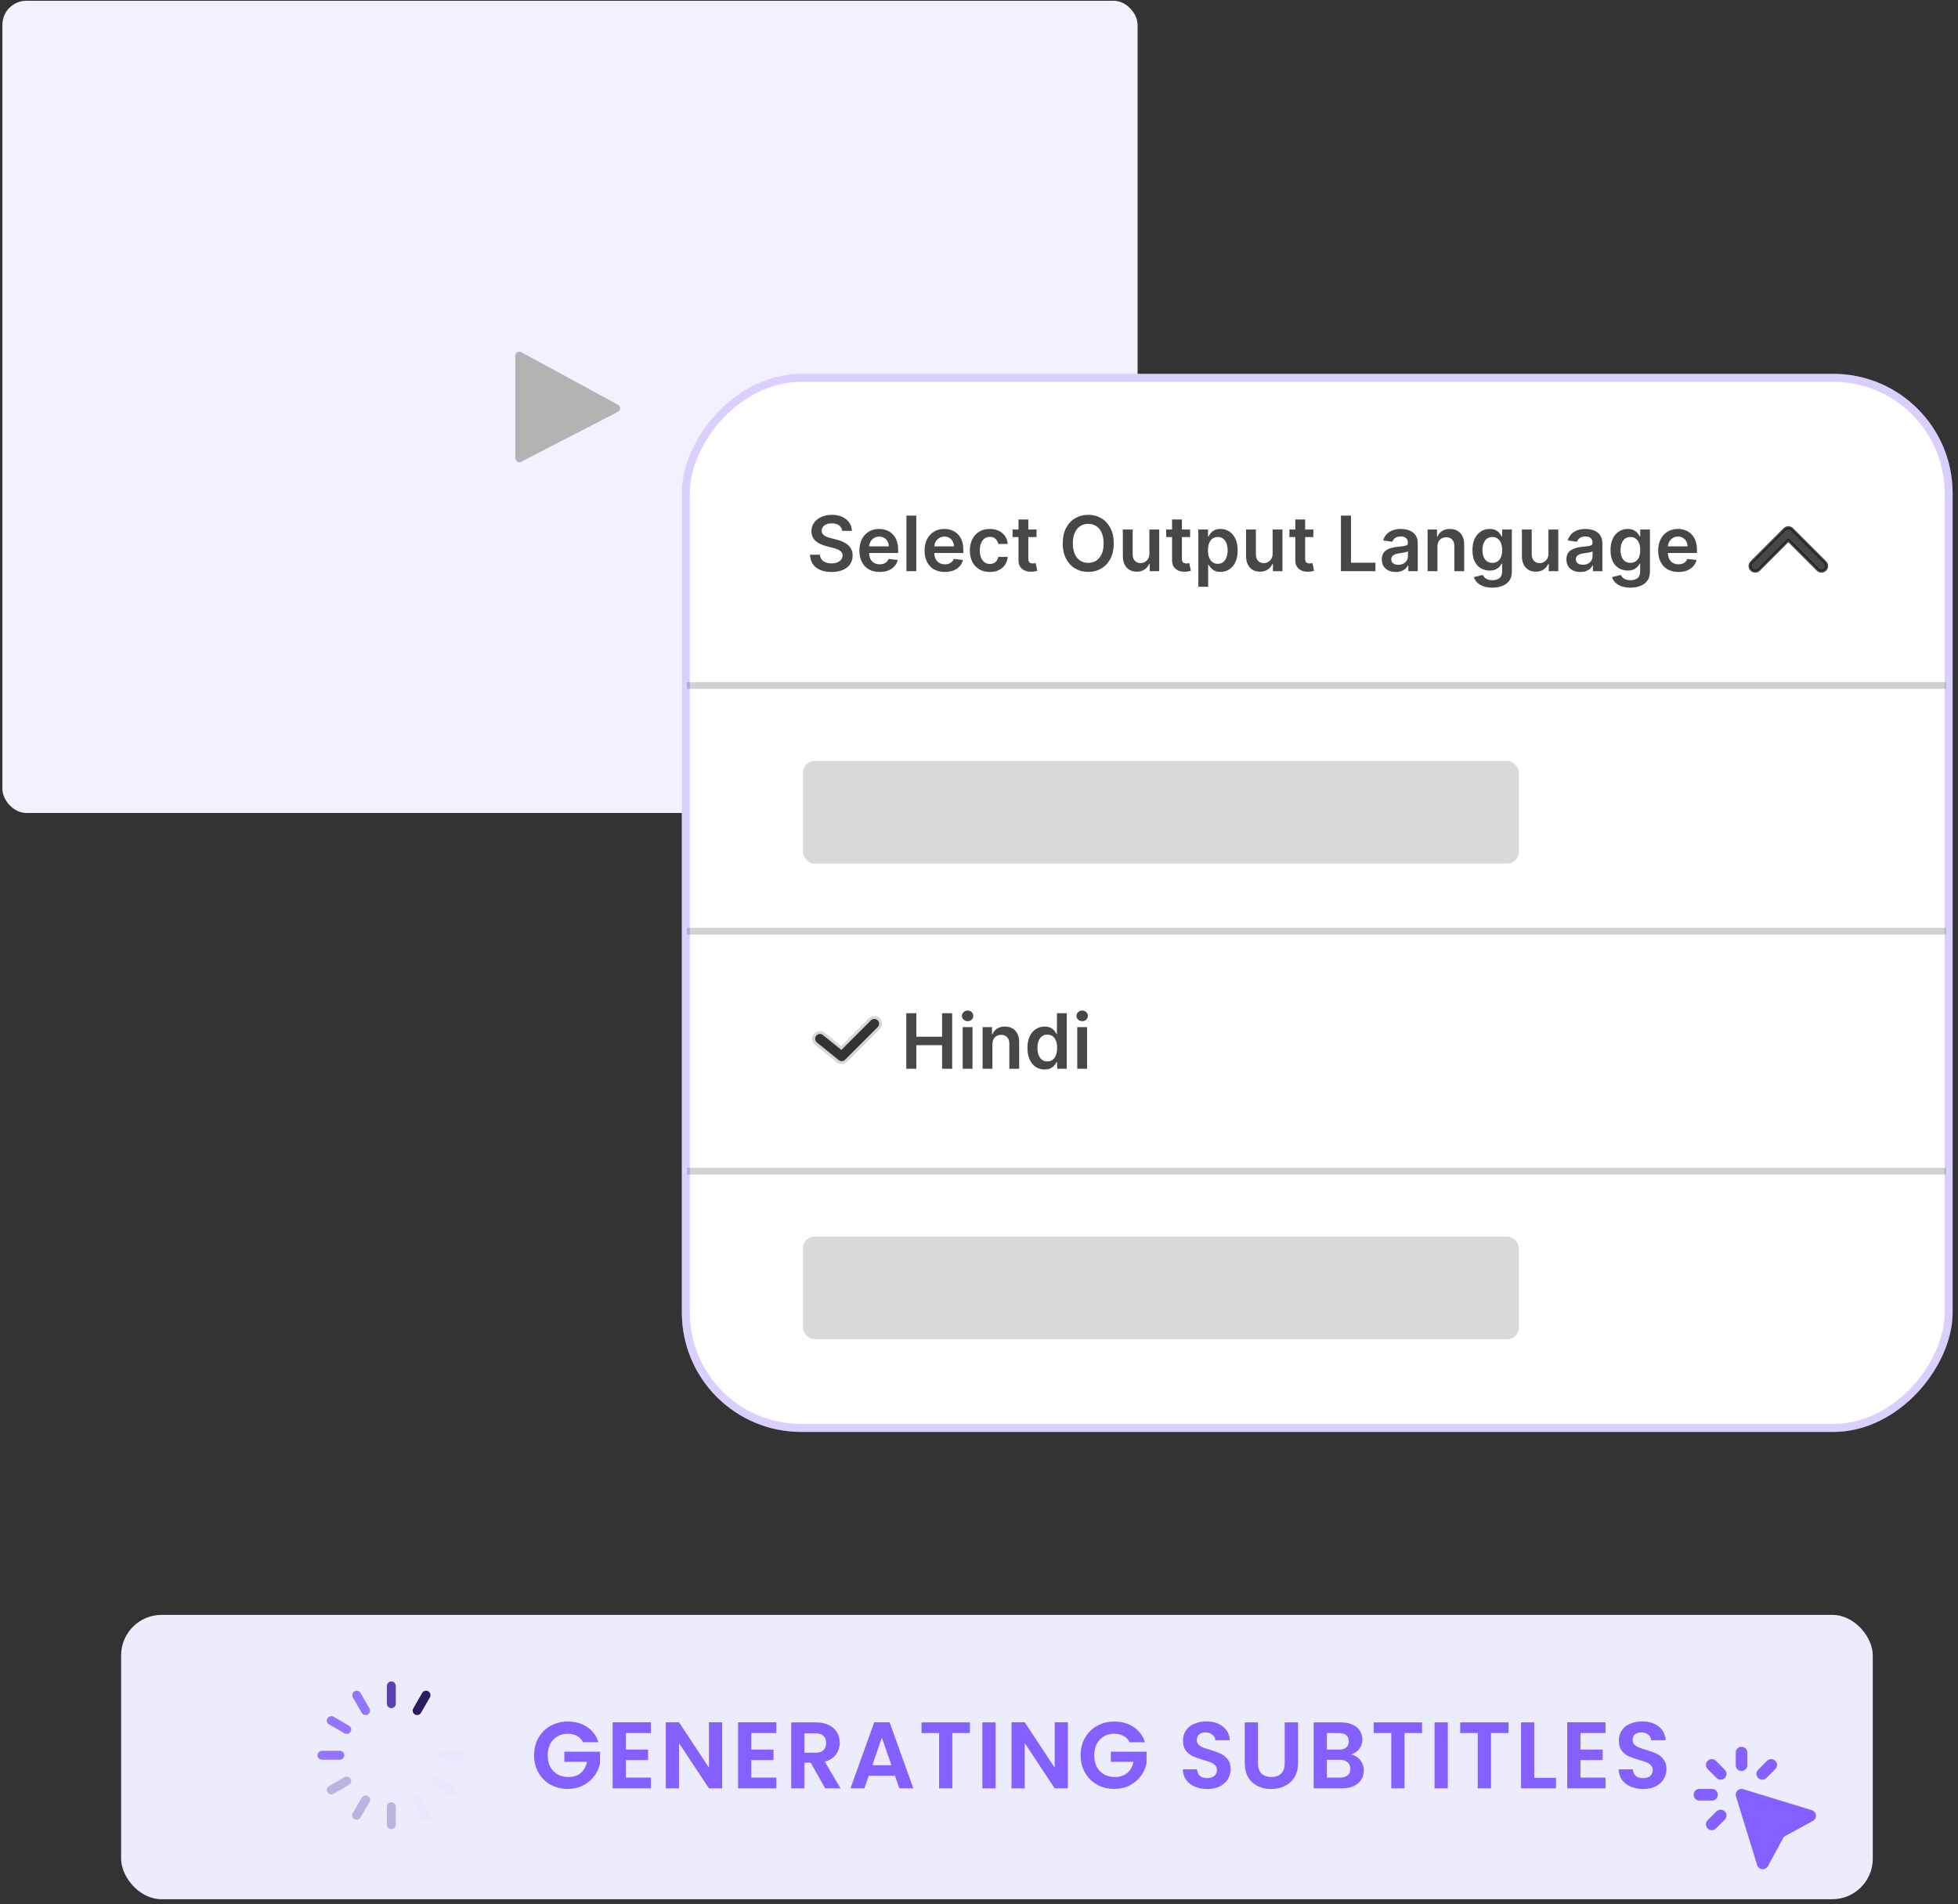 <svg xmlns="http://www.w3.org/2000/svg" width="291" height="283" viewBox="0 0 291 283" fill="none"><rect x="0" y="0" width="291" height="283" fill="#333333" stroke="none"/><rect x="0.354" y="0.115" width="168.717" height="120.705" rx="3.568" fill="#F3F0FF"></rect><path d="M91.849 60.156L77.471 52.341C77.077 52.127 76.598 52.411 76.598 52.859V68.1C76.598 68.543 77.067 68.828 77.46 68.625L91.838 61.2C92.259 60.983 92.265 60.383 91.849 60.156Z" fill="#B3B3B2"></path><rect width="188.863" height="157.249" rx="17.737" transform="matrix(-1 0 0 1 290.2 55.562)" fill="white"></rect><rect x="-0.592" y="0.592" width="187.678" height="156.064" rx="17.145" transform="matrix(-1 0 0 1 289.015 55.562)" stroke="#8360FF" stroke-opacity="0.3" stroke-width="1.185"></rect><path opacity="0.8" fill-rule="evenodd" clip-rule="evenodd" d="M260.316 83.568L265.237 78.647C265.539 78.344 266.029 78.344 266.331 78.647L271.252 83.568C271.555 83.87 271.555 84.36 271.252 84.662C270.95 84.964 270.461 84.964 270.159 84.662L265.784 80.287L261.409 84.662C261.107 84.964 260.618 84.964 260.316 84.662C260.014 84.36 260.014 83.87 260.316 83.568Z" fill="#1A1A1A" stroke="#1A1A1A" stroke-width="0.437"></path><path opacity="0.8" d="M125.168 78.896C125.131 78.544 124.972 78.27 124.693 78.074C124.416 77.878 124.056 77.78 123.612 77.78C123.3 77.78 123.033 77.827 122.81 77.921C122.587 78.015 122.416 78.142 122.298 78.304C122.18 78.465 122.119 78.649 122.117 78.856C122.117 79.028 122.156 79.177 122.233 79.303C122.314 79.43 122.423 79.537 122.56 79.626C122.697 79.712 122.849 79.784 123.016 79.844C123.182 79.903 123.35 79.952 123.519 79.993L124.293 80.186C124.605 80.259 124.905 80.357 125.192 80.481C125.483 80.604 125.742 80.76 125.97 80.948C126.202 81.136 126.384 81.363 126.519 81.629C126.653 81.895 126.72 82.207 126.72 82.565C126.72 83.048 126.597 83.474 126.349 83.843C126.102 84.208 125.745 84.494 125.277 84.701C124.812 84.905 124.249 85.007 123.588 85.007C122.946 85.007 122.388 84.908 121.915 84.709C121.445 84.51 121.077 84.22 120.81 83.838C120.547 83.457 120.405 82.992 120.383 82.444H121.855C121.876 82.731 121.965 82.97 122.121 83.161C122.276 83.352 122.479 83.495 122.729 83.589C122.982 83.683 123.264 83.73 123.576 83.73C123.901 83.73 124.186 83.681 124.43 83.585C124.678 83.485 124.871 83.348 125.011 83.173C125.151 82.996 125.222 82.789 125.225 82.552C125.222 82.338 125.159 82.16 125.035 82.02C124.912 81.878 124.738 81.76 124.515 81.666C124.295 81.569 124.037 81.483 123.741 81.408L122.802 81.166C122.122 80.991 121.584 80.726 121.189 80.372C120.797 80.014 120.601 79.54 120.601 78.949C120.601 78.462 120.733 78.036 120.996 77.671C121.262 77.305 121.623 77.022 122.08 76.82C122.537 76.616 123.055 76.514 123.632 76.514C124.218 76.514 124.731 76.616 125.172 76.82C125.616 77.022 125.964 77.303 126.216 77.663C126.469 78.02 126.599 78.431 126.607 78.896H125.168ZM130.73 85.004C130.109 85.004 129.573 84.874 129.122 84.617C128.673 84.356 128.328 83.988 128.086 83.512C127.844 83.034 127.723 82.471 127.723 81.823C127.723 81.186 127.844 80.627 128.086 80.146C128.33 79.662 128.672 79.286 129.11 79.017C129.548 78.746 130.062 78.61 130.654 78.61C131.035 78.61 131.395 78.672 131.734 78.796C132.075 78.916 132.376 79.105 132.637 79.36C132.9 79.615 133.107 79.94 133.258 80.335C133.408 80.728 133.484 81.195 133.484 81.738V82.186H128.408V81.202H132.085C132.082 80.923 132.022 80.674 131.903 80.456C131.785 80.236 131.62 80.063 131.407 79.936C131.198 79.81 130.953 79.747 130.674 79.747C130.375 79.747 130.113 79.819 129.888 79.965C129.662 80.107 129.486 80.295 129.36 80.529C129.236 80.76 129.173 81.014 129.17 81.291V82.149C129.17 82.51 129.236 82.819 129.368 83.077C129.499 83.332 129.683 83.528 129.92 83.665C130.156 83.799 130.433 83.867 130.75 83.867C130.963 83.867 131.155 83.837 131.327 83.778C131.499 83.716 131.648 83.626 131.774 83.508C131.901 83.39 131.996 83.243 132.061 83.069L133.423 83.222C133.337 83.582 133.173 83.896 132.931 84.165C132.692 84.431 132.386 84.638 132.012 84.786C131.639 84.931 131.211 85.004 130.73 85.004ZM136.177 76.627V84.883H134.718V76.627H136.177ZM140.419 85.004C139.798 85.004 139.262 84.874 138.811 84.617C138.362 84.356 138.017 83.988 137.775 83.512C137.533 83.034 137.412 82.471 137.412 81.823C137.412 81.186 137.533 80.627 137.775 80.146C138.019 79.662 138.361 79.286 138.799 79.017C139.237 78.746 139.751 78.61 140.343 78.61C140.724 78.61 141.084 78.672 141.423 78.796C141.764 78.916 142.065 79.105 142.326 79.36C142.589 79.615 142.796 79.94 142.947 80.335C143.097 80.728 143.172 81.195 143.172 81.738V82.186H138.097V81.202H141.774C141.771 80.923 141.71 80.674 141.592 80.456C141.474 80.236 141.309 80.063 141.096 79.936C140.887 79.81 140.642 79.747 140.363 79.747C140.064 79.747 139.802 79.819 139.577 79.965C139.351 80.107 139.175 80.295 139.049 80.529C138.925 80.76 138.862 81.014 138.859 81.291V82.149C138.859 82.51 138.925 82.819 139.057 83.077C139.188 83.332 139.372 83.528 139.609 83.665C139.845 83.799 140.122 83.867 140.439 83.867C140.652 83.867 140.844 83.837 141.016 83.778C141.188 83.716 141.337 83.626 141.463 83.508C141.59 83.39 141.685 83.243 141.749 83.069L143.112 83.222C143.026 83.582 142.862 83.896 142.62 84.165C142.381 84.431 142.075 84.638 141.701 84.786C141.328 84.931 140.9 85.004 140.419 85.004ZM147.108 85.004C146.49 85.004 145.959 84.868 145.516 84.596C145.075 84.325 144.735 83.95 144.496 83.472C144.259 82.991 144.141 82.437 144.141 81.811C144.141 81.182 144.262 80.627 144.504 80.146C144.746 79.662 145.087 79.286 145.528 79.017C145.971 78.746 146.495 78.61 147.1 78.61C147.602 78.61 148.047 78.703 148.434 78.888C148.824 79.071 149.134 79.33 149.365 79.666C149.596 79.999 149.728 80.389 149.76 80.835H148.366C148.309 80.537 148.175 80.288 147.962 80.09C147.753 79.888 147.472 79.787 147.12 79.787C146.822 79.787 146.56 79.868 146.334 80.029C146.108 80.188 145.932 80.416 145.806 80.714C145.682 81.013 145.62 81.37 145.62 81.787C145.62 82.209 145.682 82.571 145.806 82.875C145.929 83.176 146.103 83.409 146.326 83.572C146.552 83.734 146.816 83.814 147.12 83.814C147.335 83.814 147.527 83.774 147.696 83.693C147.868 83.61 148.012 83.49 148.128 83.335C148.243 83.179 148.323 82.989 148.366 82.766H149.76C149.725 83.204 149.596 83.593 149.373 83.931C149.15 84.267 148.847 84.531 148.462 84.721C148.078 84.909 147.627 85.004 147.108 85.004ZM154.051 78.691V79.819H150.491V78.691H154.051ZM151.37 77.207H152.829V83.02C152.829 83.216 152.859 83.367 152.918 83.472C152.98 83.574 153.06 83.644 153.16 83.681C153.259 83.719 153.369 83.738 153.49 83.738C153.582 83.738 153.665 83.731 153.74 83.718C153.818 83.704 153.877 83.692 153.918 83.681L154.163 84.822C154.086 84.849 153.974 84.879 153.829 84.911C153.686 84.943 153.512 84.962 153.305 84.967C152.939 84.978 152.61 84.923 152.317 84.802C152.024 84.678 151.792 84.487 151.62 84.23C151.45 83.972 151.367 83.649 151.37 83.262V77.207ZM165.528 80.755C165.528 81.644 165.362 82.406 165.029 83.04C164.698 83.672 164.246 84.156 163.674 84.492C163.104 84.828 162.458 84.995 161.735 84.995C161.012 84.995 160.364 84.828 159.792 84.492C159.222 84.153 158.771 83.668 158.438 83.036C158.107 82.402 157.942 81.641 157.942 80.755C157.942 79.865 158.107 79.105 158.438 78.473C158.771 77.839 159.222 77.354 159.792 77.018C160.364 76.682 161.012 76.514 161.735 76.514C162.458 76.514 163.104 76.682 163.674 77.018C164.246 77.354 164.698 77.839 165.029 78.473C165.362 79.105 165.528 79.865 165.528 80.755ZM164.025 80.755C164.025 80.129 163.927 79.6 163.73 79.17C163.537 78.738 163.268 78.411 162.924 78.191C162.58 77.968 162.184 77.856 161.735 77.856C161.286 77.856 160.89 77.968 160.546 78.191C160.202 78.411 159.932 78.738 159.736 79.17C159.542 79.6 159.445 80.129 159.445 80.755C159.445 81.381 159.542 81.91 159.736 82.343C159.932 82.773 160.202 83.099 160.546 83.323C160.89 83.543 161.286 83.653 161.735 83.653C162.184 83.653 162.58 83.543 162.924 83.323C163.268 83.099 163.537 82.773 163.73 82.343C163.927 81.91 164.025 81.381 164.025 80.755ZM170.824 82.278V78.691H172.284V84.883H170.869V83.782H170.804C170.664 84.129 170.435 84.412 170.115 84.633C169.798 84.853 169.407 84.963 168.942 84.963C168.536 84.963 168.177 84.873 167.865 84.693C167.556 84.51 167.315 84.246 167.14 83.899C166.965 83.55 166.878 83.128 166.878 82.633V78.691H168.337V82.407C168.337 82.8 168.445 83.112 168.66 83.343C168.875 83.574 169.157 83.689 169.506 83.689C169.721 83.689 169.929 83.637 170.131 83.532C170.333 83.427 170.498 83.271 170.627 83.064C170.758 82.855 170.824 82.593 170.824 82.278ZM176.876 78.691V79.819H173.317V78.691H176.876ZM174.195 77.207H175.655V83.02C175.655 83.216 175.684 83.367 175.743 83.472C175.805 83.574 175.886 83.644 175.985 83.681C176.085 83.719 176.195 83.738 176.316 83.738C176.407 83.738 176.49 83.731 176.566 83.718C176.644 83.704 176.703 83.692 176.743 83.681L176.989 84.822C176.911 84.849 176.8 84.879 176.654 84.911C176.512 84.943 176.337 84.962 176.13 84.967C175.765 84.978 175.436 84.923 175.143 84.802C174.85 84.678 174.617 84.487 174.445 84.23C174.276 83.972 174.193 83.649 174.195 83.262V77.207ZM178.097 87.204V78.691H179.532V79.715H179.616C179.692 79.564 179.798 79.404 179.935 79.235C180.072 79.063 180.257 78.916 180.491 78.796C180.725 78.672 181.023 78.61 181.386 78.61C181.864 78.61 182.296 78.732 182.68 78.977C183.067 79.219 183.373 79.578 183.599 80.053C183.828 80.526 183.942 81.107 183.942 81.795C183.942 82.475 183.83 83.052 183.607 83.528C183.384 84.004 183.08 84.367 182.696 84.617C182.312 84.866 181.876 84.991 181.39 84.991C181.035 84.991 180.741 84.932 180.507 84.814C180.273 84.696 180.085 84.553 179.943 84.387C179.803 84.217 179.694 84.058 179.616 83.907H179.556V87.204H178.097ZM179.528 81.787C179.528 82.187 179.584 82.538 179.697 82.839C179.813 83.14 179.978 83.375 180.193 83.544C180.41 83.711 180.674 83.794 180.983 83.794C181.305 83.794 181.575 83.708 181.793 83.536C182.011 83.362 182.175 83.124 182.285 82.823C182.398 82.519 182.454 82.174 182.454 81.787C182.454 81.402 182.399 81.061 182.289 80.763C182.179 80.464 182.015 80.231 181.797 80.061C181.58 79.892 181.308 79.807 180.983 79.807C180.671 79.807 180.406 79.889 180.189 80.053C179.971 80.217 179.806 80.447 179.693 80.743C179.583 81.038 179.528 81.386 179.528 81.787ZM189.138 82.278V78.691H190.597V84.883H189.182V83.782H189.118C188.978 84.129 188.748 84.412 188.428 84.633C188.111 84.853 187.72 84.963 187.255 84.963C186.85 84.963 186.491 84.873 186.179 84.693C185.87 84.51 185.628 84.246 185.453 83.899C185.279 83.55 185.191 83.128 185.191 82.633V78.691H186.651V82.407C186.651 82.8 186.758 83.112 186.973 83.343C187.188 83.574 187.47 83.689 187.82 83.689C188.035 83.689 188.243 83.637 188.445 83.532C188.646 83.427 188.811 83.271 188.94 83.064C189.072 82.855 189.138 82.593 189.138 82.278ZM195.19 78.691V79.819H191.63V78.691H195.19ZM192.509 77.207H193.968V83.02C193.968 83.216 193.998 83.367 194.057 83.472C194.119 83.574 194.199 83.644 194.299 83.681C194.398 83.719 194.509 83.738 194.629 83.738C194.721 83.738 194.804 83.731 194.879 83.718C194.957 83.704 195.016 83.692 195.057 83.681L195.303 84.822C195.225 84.849 195.113 84.879 194.968 84.911C194.826 84.943 194.651 84.962 194.444 84.967C194.079 84.978 193.749 84.923 193.456 84.802C193.163 84.678 192.931 84.487 192.759 84.23C192.59 83.972 192.506 83.649 192.509 83.262V77.207ZM199.291 84.883V76.627H200.786V83.629H204.422V84.883H199.291ZM207.438 85.007C207.045 85.007 206.692 84.938 206.377 84.798C206.066 84.656 205.818 84.446 205.636 84.169C205.456 83.892 205.365 83.551 205.365 83.145C205.365 82.796 205.43 82.507 205.559 82.278C205.688 82.05 205.864 81.867 206.087 81.73C206.31 81.593 206.561 81.49 206.841 81.42C207.123 81.347 207.415 81.295 207.716 81.263C208.078 81.225 208.373 81.191 208.599 81.162C208.824 81.129 208.988 81.081 209.09 81.017C209.195 80.95 209.248 80.846 209.248 80.706V80.682C209.248 80.378 209.157 80.143 208.977 79.977C208.797 79.81 208.538 79.727 208.199 79.727C207.842 79.727 207.558 79.805 207.349 79.96C207.142 80.116 207.002 80.3 206.93 80.513L205.567 80.319C205.675 79.943 205.852 79.629 206.099 79.376C206.346 79.121 206.649 78.93 207.006 78.803C207.364 78.675 207.759 78.61 208.191 78.61C208.49 78.61 208.787 78.645 209.082 78.715C209.378 78.785 209.648 78.9 209.893 79.061C210.137 79.22 210.333 79.436 210.481 79.711C210.632 79.985 210.707 80.327 210.707 80.739V84.883H209.304V84.032H209.256C209.167 84.204 209.042 84.365 208.881 84.516C208.722 84.663 208.522 84.783 208.28 84.874C208.041 84.963 207.76 85.007 207.438 85.007ZM207.816 83.935C208.109 83.935 208.363 83.877 208.578 83.762C208.793 83.644 208.959 83.488 209.074 83.294C209.192 83.101 209.252 82.89 209.252 82.661V81.932C209.206 81.969 209.128 82.004 209.018 82.037C208.91 82.069 208.789 82.097 208.655 82.121C208.521 82.145 208.388 82.167 208.256 82.186C208.124 82.204 208.01 82.221 207.913 82.234C207.696 82.264 207.501 82.312 207.329 82.379C207.157 82.446 207.021 82.54 206.922 82.661C206.822 82.78 206.772 82.933 206.772 83.121C206.772 83.39 206.87 83.593 207.067 83.73C207.263 83.867 207.513 83.935 207.816 83.935ZM213.633 81.254V84.883H212.174V78.691H213.569V79.743H213.642C213.784 79.396 214.011 79.121 214.323 78.916C214.637 78.712 215.026 78.61 215.488 78.61C215.915 78.61 216.287 78.701 216.604 78.884C216.924 79.067 217.171 79.332 217.346 79.678C217.524 80.025 217.611 80.446 217.608 80.94V84.883H216.149V81.166C216.149 80.752 216.041 80.428 215.826 80.194C215.614 79.96 215.32 79.844 214.944 79.844C214.688 79.844 214.461 79.9 214.262 80.013C214.066 80.123 213.912 80.283 213.799 80.493C213.689 80.702 213.633 80.956 213.633 81.254ZM221.784 87.334C221.26 87.334 220.81 87.262 220.434 87.12C220.058 86.98 219.755 86.792 219.527 86.555C219.299 86.319 219.14 86.057 219.051 85.769L220.366 85.451C220.425 85.572 220.511 85.692 220.624 85.81C220.736 85.931 220.888 86.03 221.079 86.108C221.273 86.189 221.516 86.229 221.809 86.229C222.223 86.229 222.565 86.128 222.837 85.927C223.108 85.728 223.244 85.4 223.244 84.943V83.77H223.171C223.096 83.921 222.986 84.075 222.841 84.234C222.698 84.392 222.509 84.525 222.272 84.633C222.038 84.74 221.744 84.794 221.389 84.794C220.914 84.794 220.482 84.682 220.095 84.459C219.711 84.234 219.405 83.898 219.176 83.451C218.951 83.003 218.838 82.441 218.838 81.766C218.838 81.087 218.951 80.513 219.176 80.045C219.405 79.575 219.712 79.219 220.099 78.977C220.486 78.732 220.918 78.61 221.393 78.61C221.756 78.61 222.055 78.672 222.288 78.796C222.525 78.916 222.713 79.063 222.853 79.235C222.993 79.404 223.099 79.564 223.171 79.715H223.252V78.691H224.691V84.983C224.691 85.513 224.565 85.951 224.312 86.297C224.059 86.644 223.714 86.903 223.276 87.076C222.838 87.248 222.341 87.334 221.784 87.334ZM221.797 83.649C222.106 83.649 222.369 83.574 222.587 83.423C222.804 83.273 222.97 83.056 223.083 82.774C223.195 82.492 223.252 82.153 223.252 81.758C223.252 81.369 223.195 81.027 223.083 80.734C222.972 80.442 222.808 80.215 222.591 80.053C222.376 79.889 222.111 79.807 221.797 79.807C221.471 79.807 221.2 79.892 220.982 80.061C220.765 80.231 220.601 80.463 220.49 80.759C220.38 81.052 220.325 81.385 220.325 81.758C220.325 82.137 220.38 82.469 220.49 82.754C220.603 83.036 220.769 83.257 220.986 83.415C221.207 83.571 221.477 83.649 221.797 83.649ZM230.133 82.278V78.691H231.592V84.883H230.177V83.782H230.113C229.973 84.129 229.743 84.412 229.424 84.633C229.106 84.853 228.715 84.963 228.251 84.963C227.845 84.963 227.486 84.873 227.174 84.693C226.865 84.51 226.623 84.246 226.449 83.899C226.274 83.55 226.187 83.128 226.187 82.633V78.691H227.646V82.407C227.646 82.8 227.753 83.112 227.968 83.343C228.183 83.574 228.466 83.689 228.815 83.689C229.03 83.689 229.238 83.637 229.44 83.532C229.641 83.427 229.807 83.271 229.936 83.064C230.067 82.855 230.133 82.593 230.133 82.278ZM234.875 85.007C234.482 85.007 234.129 84.938 233.815 84.798C233.503 84.656 233.256 84.446 233.073 84.169C232.893 83.892 232.803 83.551 232.803 83.145C232.803 82.796 232.867 82.507 232.996 82.278C233.125 82.05 233.301 81.867 233.524 81.73C233.747 81.593 233.999 81.49 234.278 81.42C234.56 81.347 234.852 81.295 235.153 81.263C235.516 81.225 235.81 81.191 236.036 81.162C236.261 81.129 236.425 81.081 236.528 81.017C236.632 80.95 236.685 80.846 236.685 80.706V80.682C236.685 80.378 236.595 80.143 236.415 79.977C236.235 79.81 235.975 79.727 235.637 79.727C235.279 79.727 234.996 79.805 234.786 79.96C234.579 80.116 234.439 80.3 234.367 80.513L233.004 80.319C233.112 79.943 233.289 79.629 233.536 79.376C233.784 79.121 234.086 78.93 234.443 78.803C234.801 78.675 235.196 78.61 235.629 78.61C235.927 78.61 236.224 78.645 236.519 78.715C236.815 78.785 237.085 78.9 237.33 79.061C237.574 79.22 237.77 79.436 237.918 79.711C238.069 79.985 238.144 80.327 238.144 80.739V84.883H236.741V84.032H236.693C236.604 84.204 236.479 84.365 236.318 84.516C236.159 84.663 235.959 84.783 235.717 84.874C235.478 84.963 235.197 85.007 234.875 85.007ZM235.254 83.935C235.547 83.935 235.801 83.877 236.016 83.762C236.231 83.644 236.396 83.488 236.511 83.294C236.63 83.101 236.689 82.89 236.689 82.661V81.932C236.643 81.969 236.565 82.004 236.455 82.037C236.347 82.069 236.227 82.097 236.092 82.121C235.958 82.145 235.825 82.167 235.693 82.186C235.561 82.204 235.447 82.221 235.35 82.234C235.133 82.264 234.938 82.312 234.766 82.379C234.594 82.446 234.458 82.54 234.359 82.661C234.259 82.78 234.21 82.933 234.21 83.121C234.21 83.39 234.308 83.593 234.504 83.73C234.7 83.867 234.95 83.935 235.254 83.935ZM242.304 87.334C241.78 87.334 241.33 87.262 240.954 87.12C240.578 86.98 240.275 86.792 240.047 86.555C239.818 86.319 239.66 86.057 239.571 85.769L240.885 85.451C240.944 85.572 241.03 85.692 241.143 85.81C241.256 85.931 241.408 86.03 241.599 86.108C241.792 86.189 242.035 86.229 242.328 86.229C242.742 86.229 243.085 86.128 243.356 85.927C243.628 85.728 243.764 85.4 243.764 84.943V83.77H243.691C243.616 83.921 243.506 84.075 243.36 84.234C243.218 84.392 243.028 84.525 242.792 84.633C242.558 84.74 242.264 84.794 241.909 84.794C241.433 84.794 241.002 84.682 240.615 84.459C240.231 84.234 239.924 83.898 239.696 83.451C239.47 83.003 239.357 82.441 239.357 81.766C239.357 81.087 239.47 80.513 239.696 80.045C239.924 79.575 240.232 79.219 240.619 78.977C241.006 78.732 241.438 78.61 241.913 78.61C242.276 78.61 242.574 78.672 242.808 78.796C243.045 78.916 243.233 79.063 243.372 79.235C243.512 79.404 243.618 79.564 243.691 79.715H243.772V78.691H245.211V84.983C245.211 85.513 245.084 85.951 244.832 86.297C244.579 86.644 244.234 86.903 243.796 87.076C243.358 87.248 242.861 87.334 242.304 87.334ZM242.316 83.649C242.625 83.649 242.889 83.574 243.106 83.423C243.324 83.273 243.489 83.056 243.602 82.774C243.715 82.492 243.772 82.153 243.772 81.758C243.772 81.369 243.715 81.027 243.602 80.734C243.492 80.442 243.328 80.215 243.11 80.053C242.895 79.889 242.631 79.807 242.316 79.807C241.991 79.807 241.72 79.892 241.502 80.061C241.284 80.231 241.12 80.463 241.01 80.759C240.9 81.052 240.845 81.385 240.845 81.758C240.845 82.137 240.9 82.469 241.01 82.754C241.123 83.036 241.288 83.257 241.506 83.415C241.726 83.571 241.997 83.649 242.316 83.649ZM249.447 85.004C248.827 85.004 248.291 84.874 247.839 84.617C247.39 84.356 247.045 83.988 246.803 83.512C246.561 83.034 246.44 82.471 246.44 81.823C246.44 81.186 246.561 80.627 246.803 80.146C247.048 79.662 247.389 79.286 247.827 79.017C248.265 78.746 248.78 78.61 249.371 78.61C249.752 78.61 250.113 78.672 250.451 78.796C250.793 78.916 251.094 79.105 251.354 79.36C251.618 79.615 251.825 79.94 251.975 80.335C252.126 80.728 252.201 81.195 252.201 81.738V82.186H247.126V81.202H250.802C250.799 80.923 250.739 80.674 250.621 80.456C250.502 80.236 250.337 80.063 250.125 79.936C249.915 79.81 249.671 79.747 249.391 79.747C249.093 79.747 248.831 79.819 248.605 79.965C248.379 80.107 248.203 80.295 248.077 80.529C247.953 80.76 247.89 81.014 247.887 81.291V82.149C247.887 82.51 247.953 82.819 248.085 83.077C248.217 83.332 248.401 83.528 248.637 83.665C248.874 83.799 249.15 83.867 249.468 83.867C249.68 83.867 249.872 83.837 250.044 83.778C250.216 83.716 250.365 83.626 250.492 83.508C250.618 83.39 250.713 83.243 250.778 83.069L252.14 83.222C252.054 83.582 251.89 83.896 251.648 84.165C251.409 84.431 251.103 84.638 250.729 84.786C250.356 84.931 249.929 85.004 249.447 85.004Z" fill="#1A1A1A"></path><rect x="119.325" y="113.098" width="106.424" height="15.241" rx="1.746" fill="#D9D9D9"></rect><rect x="119.325" y="183.785" width="106.424" height="15.241" rx="1.746" fill="#D9D9D9"></rect><path opacity="0.8" d="M134.692 158.838V150.582H136.187V154.077H140.013V150.582H141.512V158.838H140.013V155.331H136.187V158.838H134.692ZM143.075 158.838V152.646H144.534V158.838H143.075ZM143.808 151.767C143.577 151.767 143.378 151.691 143.212 151.537C143.045 151.382 142.962 151.195 142.962 150.977C142.962 150.757 143.045 150.57 143.212 150.417C143.378 150.261 143.577 150.183 143.808 150.183C144.042 150.183 144.241 150.261 144.405 150.417C144.571 150.57 144.655 150.757 144.655 150.977C144.655 151.195 144.571 151.382 144.405 151.537C144.241 151.691 144.042 151.767 143.808 151.767ZM147.494 155.21V158.838H146.034V152.646H147.429V153.698H147.502C147.644 153.351 147.871 153.076 148.183 152.872C148.498 152.667 148.886 152.565 149.348 152.565C149.775 152.565 150.148 152.657 150.465 152.839C150.785 153.022 151.032 153.287 151.206 153.634C151.384 153.98 151.471 154.401 151.469 154.895V158.838H150.009V155.121C150.009 154.707 149.902 154.383 149.687 154.15C149.474 153.916 149.18 153.799 148.804 153.799C148.549 153.799 148.321 153.855 148.123 153.968C147.926 154.078 147.772 154.238 147.659 154.448C147.549 154.658 147.494 154.912 147.494 155.21ZM155.25 158.947C154.763 158.947 154.328 158.822 153.944 158.572C153.559 158.322 153.256 157.959 153.033 157.483C152.81 157.008 152.698 156.43 152.698 155.75C152.698 155.062 152.811 154.482 153.037 154.009C153.265 153.533 153.573 153.174 153.96 152.932C154.347 152.688 154.778 152.565 155.254 152.565C155.617 152.565 155.915 152.627 156.149 152.751C156.383 152.872 156.568 153.018 156.705 153.19C156.842 153.36 156.948 153.519 157.023 153.67H157.084V150.582H158.547V158.838H157.112V157.862H157.023C156.948 158.013 156.839 158.173 156.697 158.342C156.555 158.509 156.366 158.651 156.133 158.769C155.899 158.888 155.604 158.947 155.25 158.947ZM155.657 157.749C155.966 157.749 156.229 157.666 156.447 157.5C156.665 157.33 156.83 157.095 156.943 156.794C157.056 156.493 157.112 156.142 157.112 155.742C157.112 155.342 157.056 154.993 156.943 154.698C156.833 154.402 156.669 154.172 156.451 154.009C156.236 153.845 155.971 153.763 155.657 153.763C155.332 153.763 155.06 153.847 154.843 154.017C154.625 154.186 154.461 154.42 154.351 154.718C154.241 155.016 154.186 155.358 154.186 155.742C154.186 156.129 154.241 156.474 154.351 156.778C154.464 157.079 154.629 157.317 154.847 157.491C155.067 157.663 155.337 157.749 155.657 157.749ZM160.102 158.838V152.646H161.562V158.838H160.102ZM160.836 151.767C160.605 151.767 160.406 151.691 160.239 151.537C160.073 151.382 159.989 151.195 159.989 150.977C159.989 150.757 160.073 150.57 160.239 150.417C160.406 150.261 160.605 150.183 160.836 150.183C161.07 150.183 161.269 150.261 161.433 150.417C161.599 150.57 161.683 150.757 161.683 150.977C161.683 151.195 161.599 151.382 161.433 151.537C161.269 151.691 161.07 151.767 160.836 151.767Z" fill="#1A1A1A"></path><path opacity="0.2" d="M102.096 138.397H289.217" stroke="#1A1A1A" stroke-width="0.995"></path><path opacity="0.2" d="M102.096 101.881H289.217" stroke="#1A1A1A" stroke-width="0.995"></path><path opacity="0.2" d="M102.096 174.058H289.217" stroke="#1A1A1A" stroke-width="0.995"></path><path opacity="0.8" d="M121.139 155.27L121.139 155.27C120.647 154.872 120.57 154.15 120.968 153.658L120.968 153.658C121.365 153.165 122.087 153.088 122.579 153.487L122.579 153.487L124.708 155.207L125.014 155.454L125.292 155.176L129.135 151.332C129.583 150.884 130.308 150.884 130.756 151.332L130.756 151.332C131.204 151.78 131.204 152.506 130.756 152.953L130.756 152.953L125.906 157.804L125.905 157.804C125.683 158.027 125.39 158.14 125.095 158.14C124.84 158.14 124.586 158.056 124.376 157.885L124.375 157.885L121.139 155.27Z" fill="black" stroke="white" stroke-width="0.873"></path><rect x="18" y="240" width="260.333" height="42.259" rx="6.018" fill="#ECECFC"></rect><path d="M86.679 258.927C86.454 258.515 86.145 258.202 85.752 257.986C85.359 257.771 84.9 257.663 84.376 257.663C83.796 257.663 83.281 257.794 82.831 258.056C82.382 258.319 82.031 258.693 81.778 259.18C81.525 259.667 81.399 260.228 81.399 260.865C81.399 261.52 81.525 262.091 81.778 262.578C82.04 263.065 82.401 263.439 82.859 263.701C83.318 263.963 83.852 264.094 84.46 264.094C85.209 264.094 85.822 263.898 86.3 263.505C86.777 263.102 87.091 262.545 87.24 261.834H83.871V260.331H89.178V262.044C89.047 262.728 88.766 263.359 88.336 263.94C87.905 264.52 87.348 264.988 86.665 265.344C85.991 265.69 85.233 265.864 84.39 265.864C83.445 265.864 82.588 265.653 81.82 265.232C81.062 264.801 80.463 264.207 80.023 263.448C79.593 262.69 79.377 261.829 79.377 260.865C79.377 259.901 79.593 259.039 80.023 258.281C80.463 257.514 81.062 256.919 81.82 256.498C82.588 256.067 83.44 255.852 84.376 255.852C85.481 255.852 86.44 256.123 87.254 256.666C88.069 257.2 88.63 257.953 88.939 258.927H86.679ZM93.02 257.565V260.022H96.319V261.581H93.02V264.179H96.741V265.779H91.054V255.964H96.741V257.565H93.02ZM107.331 265.779H105.365L100.914 259.053V265.779H98.948V255.964H100.914L105.365 262.704V255.964H107.331V265.779ZM111.661 257.565V260.022H114.961V261.581H111.661V264.179H115.382V265.779H109.695V255.964H115.382V257.565H111.661ZM122.644 265.779L120.482 261.96H119.555V265.779H117.59V255.978H121.268C122.027 255.978 122.673 256.114 123.206 256.386C123.74 256.648 124.138 257.008 124.4 257.467C124.671 257.916 124.807 258.422 124.807 258.983C124.807 259.629 124.62 260.214 124.245 260.738C123.871 261.253 123.314 261.609 122.574 261.806L124.919 265.779H122.644ZM119.555 260.486H121.198C121.732 260.486 122.13 260.359 122.392 260.107C122.654 259.844 122.785 259.484 122.785 259.025C122.785 258.576 122.654 258.23 122.392 257.986C122.13 257.734 121.732 257.607 121.198 257.607H119.555V260.486ZM133.016 263.912H129.112L128.466 265.779H126.402L129.927 255.964H132.215L135.74 265.779H133.662L133.016 263.912ZM132.482 262.339L131.064 258.239L129.646 262.339H132.482ZM144.148 255.978V257.565H141.537V265.779H139.571V257.565H136.959V255.978H144.148ZM147.97 255.978V265.779H146.004V255.978H147.97ZM158.716 265.779H156.75L152.299 259.053V265.779H150.333V255.964H152.299L156.75 262.704V255.964H158.716V265.779ZM167.904 258.927C167.679 258.515 167.37 258.202 166.977 257.986C166.584 257.771 166.125 257.663 165.601 257.663C165.021 257.663 164.506 257.794 164.057 258.056C163.607 258.319 163.256 258.693 163.003 259.18C162.751 259.667 162.624 260.228 162.624 260.865C162.624 261.52 162.751 262.091 163.003 262.578C163.266 263.065 163.626 263.439 164.085 263.701C164.543 263.963 165.077 264.094 165.685 264.094C166.434 264.094 167.047 263.898 167.525 263.505C168.002 263.102 168.316 262.545 168.466 261.834H165.096V260.331H170.403V262.044C170.272 262.728 169.991 263.359 169.561 263.94C169.13 264.52 168.573 264.988 167.89 265.344C167.216 265.69 166.458 265.864 165.615 265.864C164.67 265.864 163.813 265.653 163.046 265.232C162.287 264.801 161.688 264.207 161.248 263.448C160.818 262.69 160.602 261.829 160.602 260.865C160.602 259.901 160.818 259.039 161.248 258.281C161.688 257.514 162.287 256.919 163.046 256.498C163.813 256.067 164.665 255.852 165.601 255.852C166.706 255.852 167.665 256.123 168.48 256.666C169.294 257.2 169.856 257.953 170.165 258.927H167.904ZM179.43 265.878C178.747 265.878 178.129 265.761 177.577 265.527C177.034 265.293 176.603 264.956 176.285 264.516C175.966 264.076 175.803 263.556 175.793 262.957H177.9C177.928 263.359 178.068 263.678 178.321 263.912C178.583 264.146 178.939 264.263 179.388 264.263C179.847 264.263 180.207 264.155 180.469 263.94C180.731 263.715 180.862 263.425 180.862 263.069C180.862 262.779 180.773 262.54 180.595 262.353C180.418 262.166 180.193 262.021 179.921 261.918C179.659 261.806 179.294 261.684 178.826 261.553C178.19 261.366 177.67 261.183 177.268 261.005C176.874 260.818 176.533 260.542 176.243 260.177C175.962 259.802 175.821 259.306 175.821 258.688C175.821 258.108 175.966 257.602 176.257 257.172C176.547 256.741 176.954 256.414 177.478 256.189C178.002 255.955 178.602 255.838 179.276 255.838C180.287 255.838 181.106 256.086 181.733 256.582C182.369 257.069 182.72 257.752 182.786 258.632H180.624C180.605 258.295 180.46 258.019 180.188 257.804C179.926 257.579 179.575 257.467 179.135 257.467C178.751 257.467 178.442 257.565 178.208 257.762C177.984 257.958 177.871 258.244 177.871 258.618C177.871 258.88 177.956 259.1 178.124 259.278C178.302 259.447 178.517 259.587 178.77 259.699C179.032 259.802 179.397 259.924 179.865 260.064C180.502 260.252 181.021 260.439 181.424 260.626C181.826 260.813 182.173 261.094 182.463 261.469C182.753 261.843 182.898 262.334 182.898 262.943C182.898 263.467 182.763 263.954 182.491 264.403C182.22 264.853 181.822 265.213 181.298 265.484C180.773 265.747 180.151 265.878 179.43 265.878ZM186.962 255.978V262.044C186.962 262.709 187.135 263.219 187.481 263.575C187.827 263.921 188.314 264.094 188.941 264.094C189.578 264.094 190.069 263.921 190.416 263.575C190.762 263.219 190.935 262.709 190.935 262.044V255.978H192.915V262.03C192.915 262.863 192.733 263.57 192.368 264.15C192.012 264.722 191.53 265.152 190.921 265.442C190.322 265.732 189.653 265.878 188.913 265.878C188.183 265.878 187.519 265.732 186.919 265.442C186.33 265.152 185.862 264.722 185.515 264.15C185.169 263.57 184.996 262.863 184.996 262.03V255.978H186.962ZM200.796 260.752C201.348 260.855 201.802 261.132 202.158 261.581C202.514 262.03 202.692 262.545 202.692 263.125C202.692 263.65 202.561 264.113 202.299 264.516C202.046 264.909 201.676 265.218 201.189 265.442C200.703 265.667 200.127 265.779 199.462 265.779H195.236V255.978H199.28C199.944 255.978 200.515 256.086 200.993 256.301C201.48 256.517 201.845 256.816 202.088 257.2C202.341 257.584 202.467 258.019 202.467 258.506C202.467 259.077 202.313 259.554 202.004 259.938C201.704 260.322 201.302 260.593 200.796 260.752ZM197.202 260.022H198.999C199.467 260.022 199.827 259.919 200.08 259.713C200.333 259.498 200.459 259.194 200.459 258.801C200.459 258.408 200.333 258.103 200.08 257.888C199.827 257.673 199.467 257.565 198.999 257.565H197.202V260.022ZM199.181 264.179C199.659 264.179 200.029 264.066 200.291 263.842C200.562 263.617 200.698 263.299 200.698 262.887C200.698 262.466 200.557 262.138 200.277 261.904C199.996 261.66 199.617 261.539 199.139 261.539H197.202V264.179H199.181ZM211.349 255.978V257.565H208.738V265.779H206.772V257.565H204.16V255.978H211.349ZM215.171 255.978V265.779H213.205V255.978H215.171ZM224.204 255.978V257.565H221.592V265.779H219.626V257.565H217.015V255.978H224.204ZM228.025 264.221H231.255V265.779H226.06V255.978H228.025V264.221ZM234.891 257.565V260.022H238.191V261.581H234.891V264.179H238.612V265.779H232.926V255.964H238.612V257.565H234.891ZM244.204 265.878C243.521 265.878 242.903 265.761 242.351 265.527C241.808 265.293 241.377 264.956 241.059 264.516C240.741 264.076 240.577 263.556 240.567 262.957H242.674C242.702 263.359 242.842 263.678 243.095 263.912C243.357 264.146 243.713 264.263 244.162 264.263C244.621 264.263 244.981 264.155 245.243 263.94C245.505 263.715 245.636 263.425 245.636 263.069C245.636 262.779 245.547 262.54 245.37 262.353C245.192 262.166 244.967 262.021 244.696 261.918C244.434 261.806 244.068 261.684 243.6 261.553C242.964 261.366 242.444 261.183 242.042 261.005C241.649 260.818 241.307 260.542 241.017 260.177C240.736 259.802 240.596 259.306 240.596 258.688C240.596 258.108 240.741 257.602 241.031 257.172C241.321 256.741 241.728 256.414 242.252 256.189C242.777 255.955 243.376 255.838 244.05 255.838C245.061 255.838 245.88 256.086 246.507 256.582C247.144 257.069 247.495 257.752 247.56 258.632H245.398C245.379 258.295 245.234 258.019 244.962 257.804C244.7 257.579 244.349 257.467 243.909 257.467C243.525 257.467 243.217 257.565 242.983 257.762C242.758 257.958 242.646 258.244 242.646 258.618C242.646 258.88 242.73 259.1 242.898 259.278C243.076 259.447 243.291 259.587 243.544 259.699C243.806 259.802 244.171 259.924 244.639 260.064C245.276 260.252 245.796 260.439 246.198 260.626C246.601 260.813 246.947 261.094 247.237 261.469C247.527 261.843 247.672 262.334 247.672 262.943C247.672 263.467 247.537 263.954 247.265 264.403C246.994 264.853 246.596 265.213 246.072 265.484C245.547 265.747 244.925 265.878 244.204 265.878Z" fill="#8360FF"></path><g clip-path="url(#clip0_1697_438)"><path d="M58.163 253.864C57.797 253.864 57.501 253.568 57.501 253.202V250.553C57.501 250.188 57.797 249.891 58.163 249.891C58.529 249.891 58.825 250.188 58.825 250.553V253.202C58.825 253.568 58.529 253.864 58.163 253.864Z" fill="#5B40AF"></path><path d="M58.163 271.832C57.797 271.832 57.501 271.535 57.501 271.169V268.521C57.501 268.155 57.797 267.858 58.163 267.858C58.529 267.858 58.825 268.155 58.825 268.521V271.169C58.825 271.535 58.529 271.832 58.163 271.832Z" fill="#BDB3E0"></path><path d="M54.665 254.802C54.348 254.985 53.943 254.876 53.76 254.559L52.436 252.265C52.253 251.949 52.362 251.544 52.678 251.361C52.995 251.178 53.4 251.286 53.583 251.603L54.907 253.897C55.09 254.214 54.982 254.619 54.665 254.802Z" fill="#9475FF"></path><path d="M63.649 270.362C63.332 270.545 62.927 270.437 62.744 270.12L61.42 267.826C61.237 267.509 61.346 267.104 61.662 266.921C61.979 266.738 62.384 266.847 62.567 267.164L63.891 269.458C64.074 269.774 63.966 270.179 63.649 270.362Z" fill="#EBE6FB"></path><path d="M52.103 257.363C51.921 257.68 51.516 257.788 51.199 257.606L48.905 256.281C48.588 256.098 48.48 255.693 48.663 255.377C48.845 255.06 49.25 254.951 49.567 255.134L51.861 256.459C52.178 256.641 52.286 257.047 52.103 257.363Z" fill="#9475FF"></path><path d="M67.665 266.347C67.482 266.664 67.077 266.772 66.76 266.59L64.466 265.265C64.149 265.082 64.041 264.677 64.224 264.361C64.406 264.044 64.811 263.935 65.128 264.118L67.422 265.443C67.739 265.625 67.847 266.03 67.665 266.347Z" fill="#EBE6FB"></path><path d="M51.166 260.861C51.166 261.227 50.87 261.524 50.504 261.524H47.855C47.489 261.524 47.193 261.227 47.193 260.861C47.193 260.496 47.489 260.199 47.855 260.199H50.504C50.87 260.199 51.166 260.496 51.166 260.861Z" fill="#9475FF"></path><path d="M69.134 260.861C69.134 261.227 68.838 261.524 68.472 261.524H65.823C65.457 261.524 65.161 261.227 65.161 260.861C65.161 260.496 65.457 260.199 65.823 260.199H68.472C68.838 260.199 69.134 260.496 69.134 260.861Z" fill="#EBE6FB"></path><path d="M52.103 264.361C52.286 264.677 52.178 265.082 51.861 265.265L49.567 266.59C49.25 266.772 48.845 266.664 48.663 266.347C48.48 266.03 48.588 265.625 48.905 265.443L51.199 264.118C51.516 263.935 51.921 264.044 52.103 264.361Z" fill="#BDB3E0"></path><path d="M54.665 266.921C54.982 267.104 55.09 267.509 54.907 267.826L53.583 270.12C53.4 270.437 52.995 270.545 52.678 270.362C52.362 270.179 52.253 269.774 52.436 269.458L53.76 267.164C53.943 266.847 54.348 266.738 54.665 266.921Z" fill="#BDB3E0"></path><path d="M63.649 251.361C63.966 251.544 64.074 251.949 63.891 252.265L62.567 254.559C62.384 254.876 61.979 254.985 61.662 254.802C61.346 254.619 61.237 254.214 61.42 253.897L62.744 251.603C62.927 251.286 63.332 251.178 63.649 251.361Z" fill="#2D1D60"></path></g><path d="M269.286 269.028L259.079 265.906C258.772 265.81 258.447 265.887 258.217 266.117C257.987 266.346 257.91 266.672 258.006 266.978L261.147 277.186C261.243 277.511 261.549 277.76 261.894 277.798H261.989C262.296 277.798 262.602 277.626 262.755 277.339L265.13 272.973L269.439 270.617C269.745 270.445 269.918 270.119 269.879 269.774C269.86 269.43 269.611 269.142 269.286 269.028L269.286 269.028Z" fill="#8360FF"></path><path d="M255.019 261.693C254.674 261.348 254.138 261.348 253.793 261.693C253.449 262.038 253.449 262.574 253.793 262.919L255.115 264.24C255.287 264.412 255.498 264.489 255.727 264.489C255.957 264.489 256.168 264.413 256.34 264.24C256.685 263.895 256.685 263.359 256.34 263.014L255.019 261.693Z" fill="#8360FF"></path><path d="M255.306 266.729C255.306 266.251 254.923 265.868 254.445 265.868H252.568C252.089 265.868 251.706 266.251 251.706 266.729C251.706 267.208 252.089 267.591 252.568 267.591H254.444C254.923 267.591 255.306 267.208 255.306 266.729V266.729Z" fill="#8360FF"></path><path d="M255.115 269.2L253.793 270.521C253.449 270.866 253.449 271.402 253.793 271.747C253.965 271.919 254.176 271.996 254.406 271.996C254.636 271.996 254.846 271.919 255.019 271.747L256.34 270.425C256.685 270.081 256.685 269.544 256.34 269.2C255.996 268.874 255.459 268.874 255.115 269.2V269.2Z" fill="#8360FF"></path><path d="M261.913 264.489C262.142 264.489 262.353 264.412 262.526 264.24L263.847 262.918C264.192 262.574 264.192 262.037 263.847 261.693C263.502 261.348 262.966 261.348 262.621 261.693L261.3 263.014C260.955 263.359 260.955 263.895 261.3 264.24C261.472 264.412 261.702 264.489 261.913 264.489V264.489Z" fill="#8360FF"></path><path d="M258.83 263.206C259.309 263.206 259.692 262.823 259.692 262.344V260.467C259.692 259.988 259.309 259.605 258.83 259.605C258.351 259.605 257.968 259.988 257.968 260.467V262.344C257.968 262.823 258.351 263.206 258.83 263.206Z" fill="#8360FF"></path><defs><clipPath id="clip0_1697_438"><rect width="21.941" height="21.941" fill="white" transform="translate(47.193 249.891)"></rect></clipPath></defs></svg>